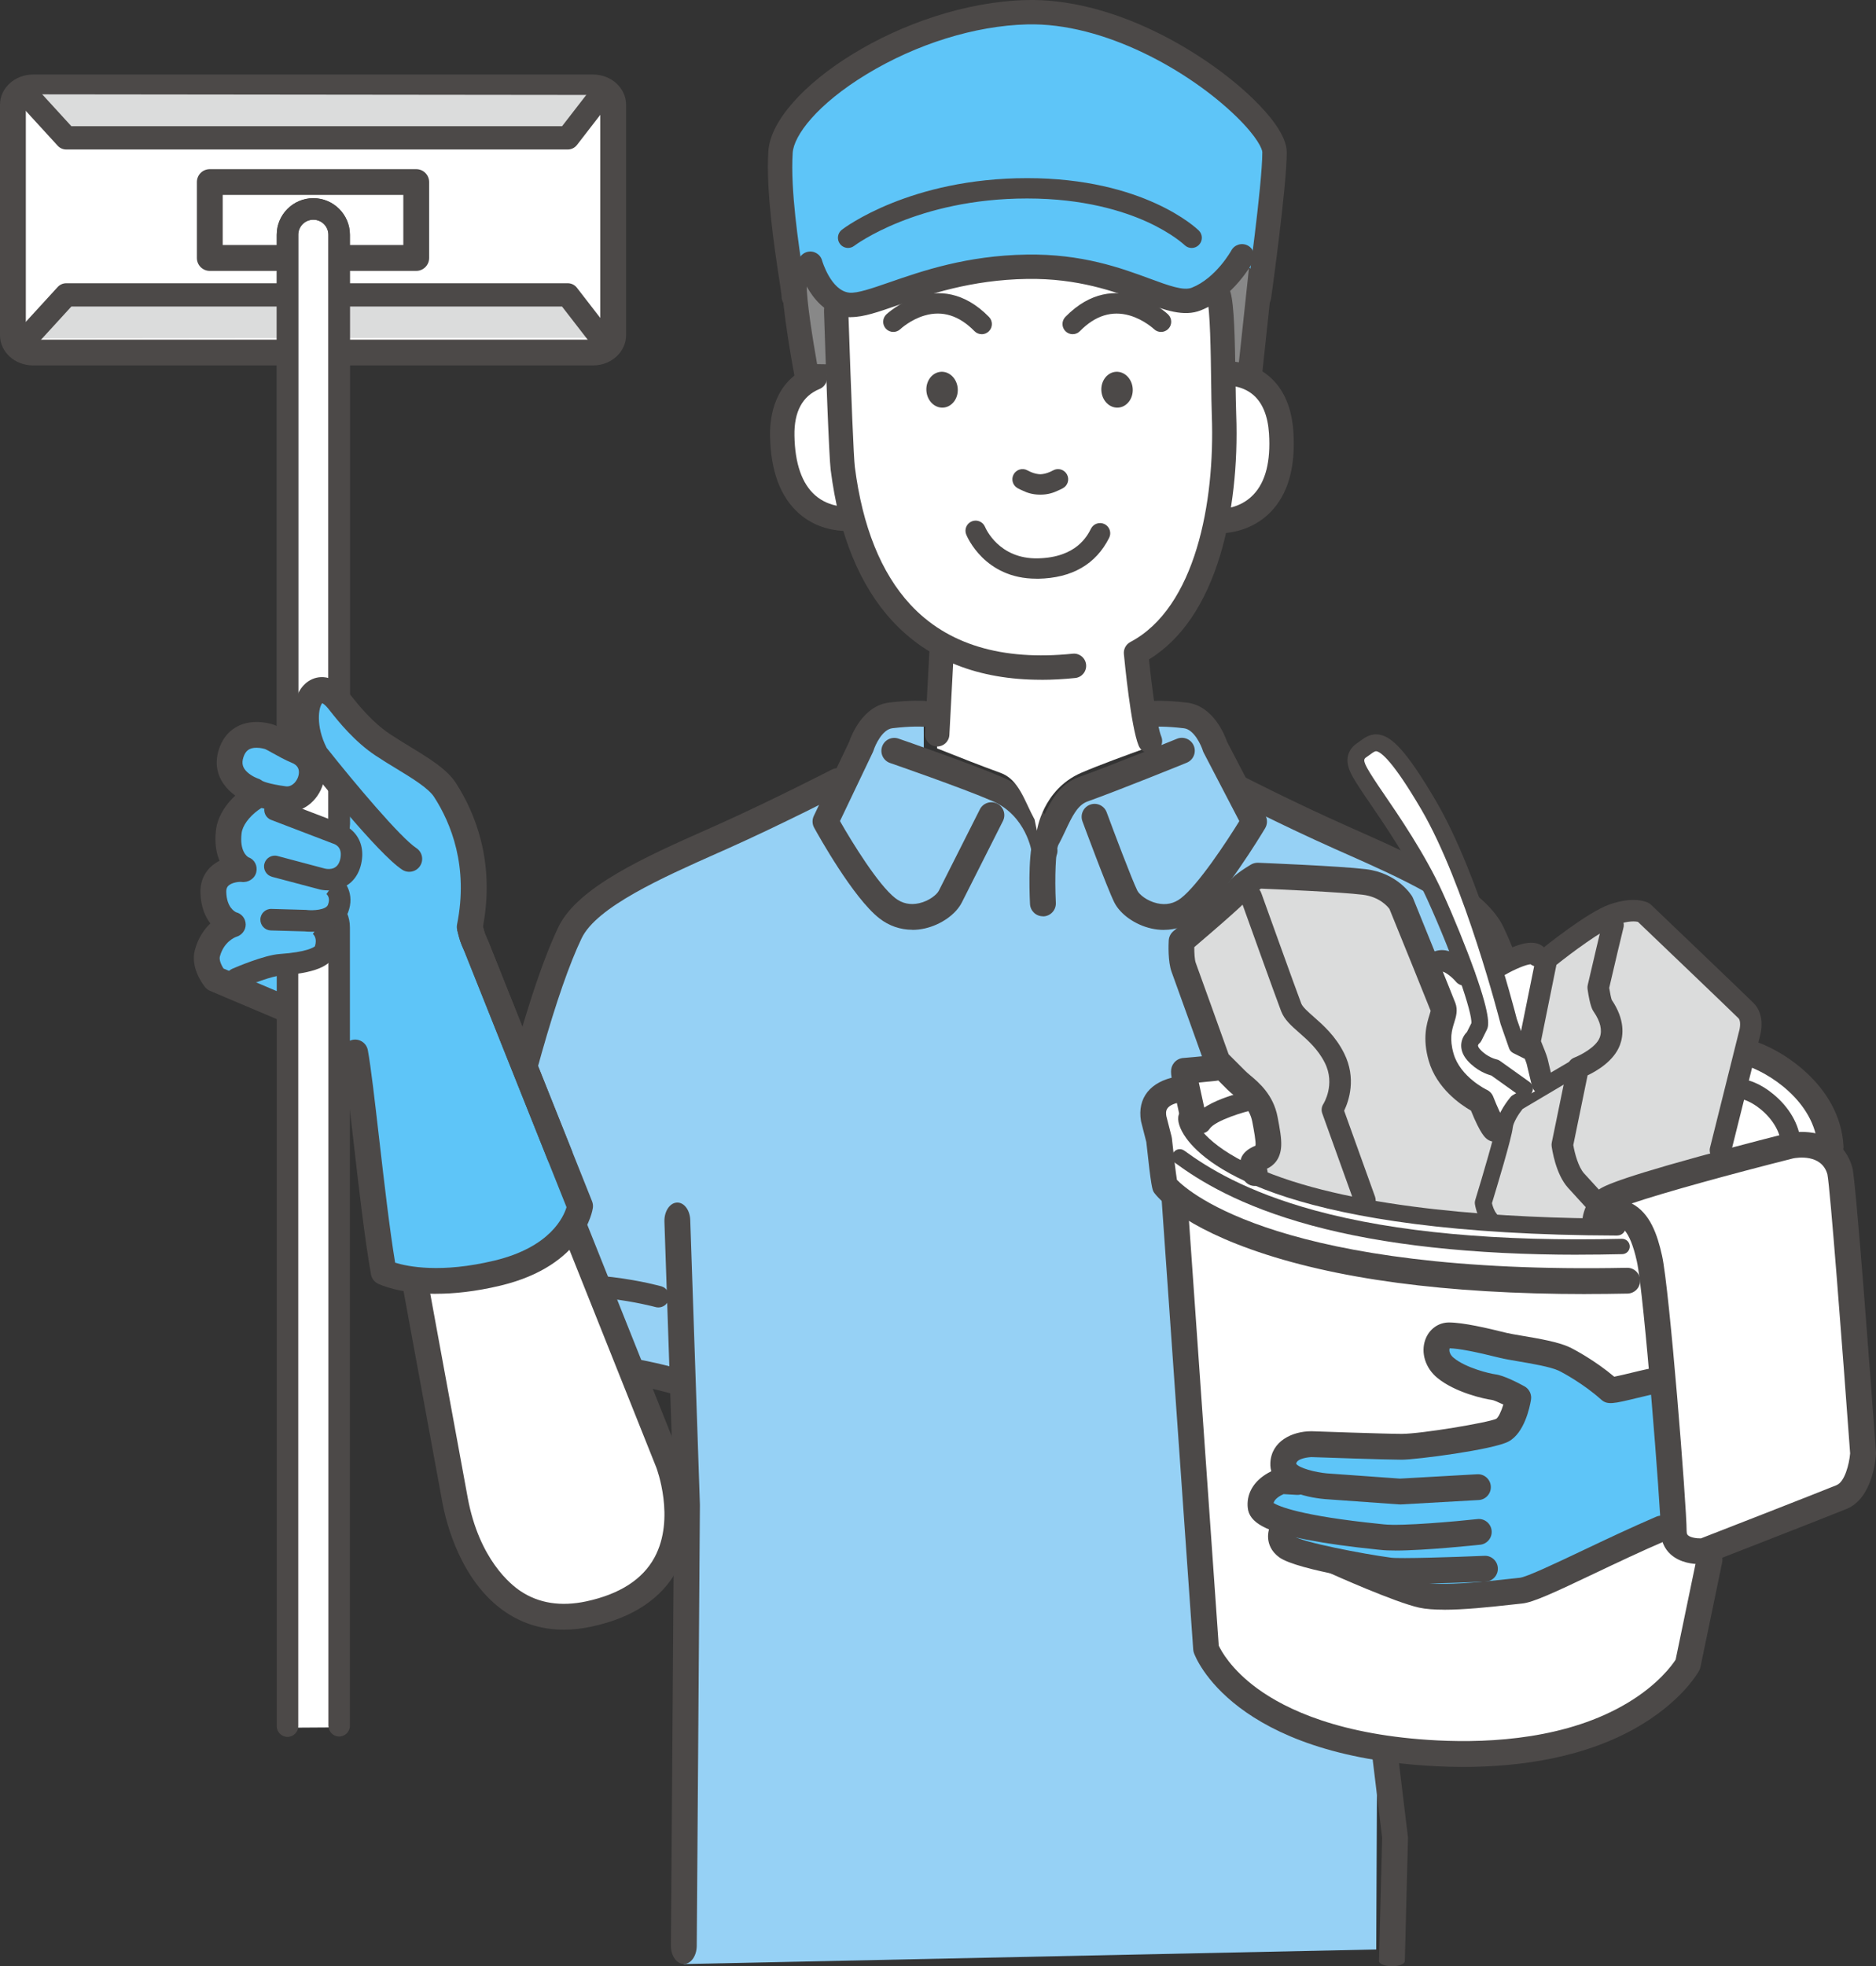 <?xml version="1.0" encoding="UTF-8"?>
<svg id="_レイヤー_2" data-name="レイヤー 2" xmlns="http://www.w3.org/2000/svg" viewBox="0 0 392.3 411.03">
  <rect x="0" y="0" width="392.3" height="411.03" fill="#333333" stroke="none"/>
  <defs>
    <style>
      .cls-1 {
        fill: #fff;
      }

      .cls-2 {
        fill: #5ec5f8;
      }

      .cls-3 {
        fill: #dbdcdc;
      }

      .cls-4 {
        fill: #96d1f5;
      }

      .cls-5 {
        fill: #888;
      }

      .cls-6 {
        fill: #e50012;
      }

      .cls-7 {
        fill: #4c4948;
      }
    </style>
  </defs>
  <g id="_レイヤー_1-2" data-name="レイヤー 1">
    <g>
      <g>
        <path class="cls-1" d="M2.7,70.1c0,1.98,1.89,3.6,4.21,3.6h117.1c2.31,0,4.21-1.62,4.21-3.6V21.88c0-1.98-1.89-3.6-4.21-3.6H6.91c-2.31,0-4.21,1.62-4.21,3.6v48.21Z"/>
        <g>
          <path class="cls-1" d="M2.7,70.1c0,1.98,1.89,3.6,4.21,3.6h117.1c2.31,0,4.21-1.62,4.21-3.6V21.88c0-1.98-1.89-3.6-4.21-3.6H6.91c-2.31,0-4.21,1.62-4.21,3.6v48.21Z"/>
          <path class="cls-7" d="M0,70.1V21.88c0-3.47,3.1-6.3,6.91-6.3h117.1c3.81,0,6.91,2.82,6.91,6.3v48.21c0,3.47-3.1,6.3-6.91,6.3H6.91c-3.81,0-6.91-2.82-6.91-6.3ZM6.91,20.99c-.91,0-1.51.54-1.51.9v48.21c0,.36.6.9,1.51.9h117.1c.91,0,1.51-.54,1.51-.9V21.88c0-.36-.6-.9-1.51-.9H6.91Z"/>
        </g>
      </g>
      <polygon class="cls-3" points="118.73 61.65 125.67 70.62 5.52 70.75 13.85 61.65 118.73 61.65"/>
      <path class="cls-7" d="M5.52,73.18c.66,0,1.31-.27,1.8-.79l7.6-8.31h102.61s6.21,8.02,6.21,8.02c.82,1.06,2.35,1.26,3.41.43,1.06-.82,1.26-2.35.43-3.41l-6.94-8.97c-.46-.6-1.17-.94-1.92-.94H13.85c-.68,0-1.33.29-1.79.79l-8.33,9.1c-.91.99-.84,2.53.15,3.44.47.43,1.06.64,1.64.64Z"/>
      <g>
        <rect class="cls-1" x="43.87" y="38.05" width="43.17" height="15.87"/>
        <path class="cls-7" d="M41.17,53.93v-15.87c0-1.49,1.21-2.7,2.7-2.7h43.17c1.49,0,2.7,1.21,2.7,2.7v15.87c0,1.49-1.21,2.7-2.7,2.7h-43.17c-1.49,0-2.7-1.21-2.7-2.7ZM84.34,40.75h-37.77s0,10.47,0,10.47h37.77s0-10.47,0-10.47Z"/>
      </g>
      <path class="cls-4" d="M175.2,163.28s-12.93,6.65-24.28,11.71c-12.46,5.56-27.94,12.06-31.72,19.99-9.13,19.12-18.55,66.18-19.04,67.76-1.2,3.83,1.97,8.04,1.66,11.35-.56,5.84-.58,9.46-.19,12.75.78,6.61,12.36-2.89,12.36-2.89l29.13,6.38-.14,120.24,144.81-3.05.54-117.96,40.24-4.52s-3.62-76.4-18.09-92.99c-8.66-5.97-52.59-29.41-52.59-29.41l-.8-.8-3-5.77s-1.81-6-6.19-6.52c-4.38-.52-6.86-.33-6.86-.33l-.12,9.4s-20.42,6.38-22.97,18.38c.51-11.49-24.76-18.12-24.76-18.12l-.04-9.65s-2.48-.2-6.86.33c-4.38.52-6.19,6.52-6.19,6.52l-2.94,6.16-1.95,1.04Z"/>
      <path class="cls-1" d="M357.49,326.06l-4.54,21.88s-11.15,20.64-52.44,18.58c-41.29-2.06-48.31-21.88-48.31-21.88l-6.61-94.14-.58-1.18c-.94-.84-1.36-1.36-1.41-1.44-.28-.49-1.25-9.65-1.25-9.65l-1.12-4.37c-.42-2.54.39-5.26,5.2-6.14l1.19-3.87,47.75-11.65,6.55-11.68,8.67,2.12,8.49-4.07,18.41,8.32,28.84,11.76c4.89,1.38-1.55-1.02,7.27,3.33,8.82,4.35,12,30.95,12,30.95,1.45,16.24,3.97,50.88,3.97,50.88,0,0-.45,7.48-4.47,9.11-4.14,1.69-22.38,8.8-27.5,10.8l-.13,2.35Z"/>
      <path class="cls-2" d="M349.73,318.58c-12.69,5.44-28.45,13.62-31.68,13.93-3.85.37-15.77,2.02-20.72.92-4.95-1.1-17.97-6.97-17.97-6.97l-2.4-.63c-3.6-.8-6.77-1.69-7.86-2.49-2.75-2.02,0-4.95,0-4.95l-.8-.5c-2.71-.84-4.59-1.83-4.7-2.98-.37-3.85,4.4-5.32,4.4-5.32l3.31.2.78-.2c-2.01-.71-3.8-1.86-3.72-3.67.18-4.03,5.87-4.03,5.87-4.03,0,0,15.58.55,18.88.55s18.7-2.2,21.09-3.48c2.38-1.28,3.3-6.78,3.3-6.78,0,0-3.67-2.02-5.13-2.2-1.47-.18-6.97-1.47-10.08-4.03-3.12-2.57-2.02-6.78.73-6.78s8.13,1.29,11.35,2.09c2.48.62,9.67,1.41,12.69,2.82,1.09.51,5.76,3.06,9.58,6.5.5.45,10.28-2.59,10.41-1.93.05.23,2.68,29.94,2.68,29.94Z"/>
      <path class="cls-7" d="M218.09,191.56s.09,0,.13,0c1.49-.07,2.64-1.34,2.57-2.83-.26-5.42-.02-10.96.52-12.1.57-1.03,1.06-2.08,1.54-3.1,1.32-2.81,2.47-5.24,4.57-5.99,6.63-2.37,20.17-7.86,20.74-8.1,1.38-.56,2.05-2.14,1.49-3.52-.56-1.38-2.13-2.05-3.52-1.49-.14.06-14.01,5.69-20.53,8.01-4.21,1.51-6.03,5.37-7.64,8.77-.44.94-.9,1.92-1.39,2.81-1.57,2.86-1.35,11.4-1.18,14.95.07,1.45,1.26,2.57,2.69,2.57Z"/>
      <path class="cls-7" d="M243.39,194.38c2.49,0,4.86-.81,6.88-2.38,5.46-4.24,13.4-17.39,14.29-18.87.48-.8.51-1.8.08-2.63l-8.06-15.47c-.48-1.4-2.88-7.49-8.36-8.15-4.59-.55-7.28-.35-7.39-.34-1.49.12-2.6,1.42-2.48,2.9.12,1.49,1.42,2.59,2.9,2.48.02,0,2.33-.16,6.33.32,2.18.26,3.65,3.71,3.93,4.62.05.16.11.32.19.47l7.46,14.32c-2.77,4.48-8.62,13.33-12.19,16.1-1.46,1.14-3.14,1.5-5.01,1.07-2.15-.49-3.72-1.85-4.11-2.61-1.13-2.27-5.03-12.61-6.43-16.41-.52-1.4-2.07-2.11-3.47-1.59-1.4.52-2.11,2.07-1.6,3.47.21.57,5.17,13.95,6.66,16.95,1.25,2.5,4.36,4.7,7.74,5.46.89.2,1.77.3,2.64.3Z"/>
      <path class="cls-7" d="M218.43,180.51c.12,0,.24,0,.37-.02,1.48-.2,2.51-1.56,2.31-3.04-.06-.43-1.55-10.65-11.37-14.92-6.5-2.83-21.23-7.92-21.85-8.13-1.41-.49-2.95.26-3.43,1.67-.49,1.41.26,2.95,1.67,3.43.15.05,15.16,5.24,21.46,7.98,7.06,3.07,8.16,10.61,8.17,10.69.18,1.35,1.34,2.34,2.67,2.34Z"/>
      <path class="cls-7" d="M190.77,194.38c.87,0,1.75-.1,2.64-.3,3.38-.77,6.49-2.96,7.74-5.46,1.43-2.86,8.5-16.86,8.58-17,.67-1.33.14-2.95-1.19-3.63-1.33-.67-2.95-.14-3.63,1.19-.07.14-7.15,14.15-8.59,17.02-.38.76-1.95,2.12-4.11,2.61-1.86.42-3.55.06-5-1.07-3.56-2.77-9.03-11.66-11.56-16.1l6.88-14.41c.06-.12.11-.25.15-.38.35-1.11,1.82-4.37,3.93-4.62,4-.48,6.31-.32,6.33-.32,1.48.11,2.78-1,2.89-2.49.11-1.48-.99-2.78-2.48-2.9-.11,0-2.8-.21-7.39.34-5.55.66-7.94,6.9-8.38,8.19l-7.4,15.51c-.37.78-.35,1.7.07,2.46.82,1.49,8.15,14.68,13.65,18.96,2.01,1.57,4.39,2.38,6.88,2.38Z"/>
      <path class="cls-7" d="M113.98,296.33c1.47,0,2.67-1.18,2.7-2.66.02-1.49-1.17-2.72-2.66-2.74-1.95-.04-9.31-.9-9.73-4.41-.38-3.23-.32-6.76.2-12.17.19-1.97-.42-3.89-1.02-5.74-.61-1.9-1.18-3.69-.75-5.06.1-.32.23-.89.83-3.67,6.92-31.66,12.99-53.1,18.07-63.73,3.14-6.59,17.08-12.77,28.27-17.75.71-.32,1.42-.63,2.12-.94,11.28-5.03,24.28-11.71,24.41-11.78,1.33-.68,1.85-2.31,1.17-3.64-.68-1.33-2.31-1.85-3.64-1.17-.13.07-13,6.68-24.14,11.65-.69.31-1.4.62-2.11.94-12.63,5.61-26.95,11.97-30.95,20.36-7.91,16.58-15.86,52.95-18.47,64.9-.35,1.58-.64,2.95-.72,3.24-.92,2.99.02,5.93.77,8.29.43,1.33.87,2.71.78,3.58-.56,5.82-.62,9.68-.19,13.32.83,7.07,9.82,9.1,15,9.18.01,0,.03,0,.04,0Z"/>
      <path class="cls-7" d="M143,410.56c1.48,0,2.68-1.68,2.7-3.78l.66-92.05c0-.07,0-.15,0-.22l-2.02-59.49c-.07-2.1-1.33-3.74-2.83-3.63-1.49.1-2.64,1.89-2.57,4l2.02,59.38-.66,91.94c-.01,2.11,1.18,3.83,2.67,3.85h.03Z"/>
      <path class="cls-7" d="M141.78,291.61c1.15,0,2.22-.74,2.58-1.89.45-1.42-.35-2.94-1.77-3.38-.77-.24-19.08-5.88-35.21-2.74-1.46.28-2.42,1.7-2.13,3.17.28,1.46,1.7,2.42,3.17,2.13,14.77-2.87,32.39,2.54,32.57,2.6.27.08.54.12.81.12Z"/>
      <path class="cls-7" d="M137.68,273.31c.94,0,1.82-.6,2.13-1.54.39-1.18-.24-2.45-1.42-2.85-.15-.05-16.9-4.79-31.35-1.07-1.2.31-1.93,1.54-1.62,2.74.31,1.2,1.53,1.93,2.74,1.62,12.81-3.29,28.49.9,28.84,1,.22.07.45.1.68.1Z"/>
      <path class="cls-7" d="M313.88,202.04c.34,0,.68-.06,1.01-.2,1.38-.56,2.05-2.13,1.49-3.51-.67-1.66-1.33-3.17-1.97-4.51-4-8.39-18.32-14.75-30.95-20.36-.71-.32-1.41-.63-2.11-.94-11.15-4.97-21.23-10.16-21.33-10.21-1.33-.68-2.95-.16-3.64,1.16-.68,1.32-.16,2.95,1.16,3.64.1.05,10.32,5.31,21.61,10.35.7.31,1.4.62,2.12.94,11.2,4.97,25.13,11.16,28.27,17.75.59,1.24,1.21,2.65,1.83,4.2.42,1.05,1.44,1.69,2.5,1.69Z"/>
      <path class="cls-1" d="M94.11,221.94c3.53-1.77,7.31-2.8,11.13-3.81-.03.13-.05.26-.07.39.5,2.01.54,2.2,1.41,4.12l35.64,89.06s4.06,19.84-18.75,26.02c-18.64,5.05-26.42-14.13-28.28-24.07-1.8-9.63-15.88-86.65-15.88-86.65-.35.04-.69.07-1.03.1,3.42-1.14,6.81-2.4,10.14-3.91,1.9-.64,3.81-.32,5.71-1.27Z"/>
      <path class="cls-7" d="M117.9,340.67c1.88,0,3.82-.21,5.83-.65,8.63-1.85,14.66-5.87,17.93-11.95,5.57-10.36.83-22.74.63-23.26l-33.21-83.17s-.03-.07-.05-.11c-.76-1.69-.77-1.73-1.25-3.65l-2.62.64-2.62.66c.53,2.14.63,2.5,1.54,4.52l33.18,83.11c.03.08,4.02,10.6-.38,18.74-2.49,4.61-7.3,7.7-14.29,9.2-5.29,1.13-9.92.41-13.76-2.16-1.98-1.31-8.61-6.6-11.01-19.43-1.49-7.98-11.42-62.22-15.61-85.17l-.11-.62c-.27-1.47-1.68-2.44-3.14-2.17-1.47.27-2.44,1.67-2.17,3.14l.11.62c4.2,22.95,14.12,77.2,15.62,85.19.77,4.09,2.18,8.3,3.99,11.87,2.45,4.85,5.6,8.57,9.34,11.06,3.59,2.39,7.62,3.59,12.05,3.59Z"/>
      <path class="cls-3" d="M359.51,243.4c-10.24,2.76-22.25,6.22-23.74,7.58-2.65,2.43-2.21,5.52-2.21,5.52l-22.39-.9c-30.19-2.43-48.8-10.41-48.8-10.41-.44-1.99-.96-2.38,1.25-3.26,2.21-.88,1.76-3.31.88-7.94-.88-4.63-4.41-6.62-5.96-8.16-1.54-1.54-3.97-3.97-3.97-3.97,0,0-6.4-17.87-7.06-19.64-.66-1.76-.44-5.52-.44-5.52,0,0,11.69-9.93,12.13-10.81.44-.88,3.75-2.87,3.75-2.87,0,0,16.77.66,22.28,1.32,5.52.66,7.72,4.41,7.72,4.41,0,0,8.16,20.08,8.83,21.84.66,1.76-2.21,4.19-.44,10.37,1.77,6.18,8.38,9.27,8.38,9.27,0,0,1.99,5.07,2.87,5.74l1.76.75c.12-.52.2-.93.22-1.19.22-2.21,2.65-5.07,2.65-5.07,0,0,2.33-1.39,5.08-3.02l.21-.95s-.88-3.75-1.1-4.63c-.22-.88-1.54-3.97-1.54-3.97l3.53-17.43s9.49-7.72,13.9-9.27c4.41-1.54,6.4-.44,6.4-.44,0,0,19.64,18.75,21.4,20.52,1.77,1.76.66,5.07.66,5.07l-6.02,24.11-.25,2.94Z"/>
      <path class="cls-6" d="M311.33,255.52c.05,0,.1-.02.15-.05.1-.08.11-.23.03-.32-.95-1.14-1.08-2.48-1.1-2.72.29-.96,4.19-13.72,4.41-15.89.2-2,2.32-4.62,2.57-4.92.72-.43,12.58-7.5,13.85-8.13.11-.06.16-.19.1-.31-.06-.11-.19-.16-.31-.1-1.32.66-13.4,7.87-13.91,8.17-.02.01-.04.03-.06.05-.1.12-2.48,2.95-2.7,5.2-.22,2.16-4.36,15.7-4.4,15.84,0,.02-.01.05,0,.07,0,.07.07,1.66,1.21,3.03.05.05.11.08.18.08Z"/>
      <path class="cls-6" d="M338.2,257.7c.13,0,.23-.1.23-.23,0-.13-.1-.23-.23-.23-28.49-.08-51.07-2.59-67.1-7.47-14.2-4.32-19.51-9.41-21.42-12.06-1.19-1.66-1.38-2.81-1.28-3.11.04-.12-.02-.25-.15-.29-.12-.04-.25.02-.29.14-.18.55.16,1.88,1.34,3.52,1.94,2.7,7.33,7.87,21.66,12.24,16.08,4.89,38.7,7.41,67.23,7.49h0Z"/>
      <path class="cls-6" d="M262.38,246.4s.03,0,.05,0c.12-.03.2-.15.17-.27-.07-.29-.13-.55-.19-.79-.34-1.3-.4-1.53,1.3-2.21,2.4-.96,1.91-3.53,1.02-8.2-.72-3.78-3.14-5.81-4.9-7.29-.44-.37-.82-.69-1.12-.99l-3.93-3.94c-.37-1.04-6.41-17.89-7.04-19.59-.58-1.54-.46-4.73-.43-5.32,1.51-1.28,11.67-9.94,12.12-10.82.33-.66,2.66-2.17,3.61-2.74,1.18.05,16.93.69,22.2,1.32,5.18.62,7.4,4.05,7.54,4.29.28.69,8.17,20.1,8.82,21.82.21.57,0,1.25-.29,2.19-.52,1.66-1.3,4.17-.16,8.16,1.67,5.83,7.64,8.98,8.42,9.37.32.81,2.04,5.1,2.91,5.75.1.08.25.06.32-.05.08-.1.06-.24-.05-.32-.61-.46-2-3.62-2.79-5.64-.02-.05-.06-.1-.12-.12-.07-.03-6.55-3.12-8.26-9.12-1.1-3.86-.38-6.19.15-7.9.31-.99.55-1.77.28-2.49-.66-1.75-8.75-21.65-8.83-21.85,0-.01,0-.02-.01-.03-.02-.04-.59-.98-1.84-2.02-1.16-.95-3.14-2.16-6.05-2.5-5.46-.66-22.13-1.32-22.3-1.33-.04,0-.09,0-.13.03-.34.21-3.38,2.05-3.84,2.96-.31.62-7.39,6.76-12.08,10.74-.05.04-.08.1-.08.16,0,.16-.22,3.82.46,5.61.65,1.74,6.99,19.45,7.06,19.63.01.03.03.06.05.08l3.97,3.97c.32.32.72.66,1.15,1.02,1.71,1.44,4.05,3.41,4.74,7.03.91,4.76,1.23,6.9-.74,7.69-1.98.79-1.95,1.29-1.57,2.75.06.23.12.48.19.77.02.11.12.18.22.18Z"/>
      <path class="cls-6" d="M285.43,252.12s.05,0,.08-.01c.12-.04.18-.17.14-.29l-6.76-18.8c.44-.75,3.07-5.59.39-10.94-1.64-3.28-4.01-5.37-5.92-7.04-1.43-1.25-2.66-2.34-3.12-3.53-1.09-2.83-8.31-22.96-8.38-23.16-.04-.12-.17-.18-.29-.14-.12.04-.18.17-.14.29.07.2,7.29,20.33,8.39,23.17.5,1.3,1.77,2.42,3.24,3.71,1.88,1.65,4.21,3.7,5.81,6.9,2.78,5.55-.4,10.53-.43,10.58-.04.06-.05.14-.02.2l6.8,18.9c.03.09.12.15.22.15Z"/>
      <path class="cls-6" d="M334.22,253.07c.06,0,.11-.02.16-.06.09-.09.1-.23.01-.32,0,0-2.43-2.65-4.63-5.07-2.03-2.24-2.74-6.88-2.81-7.34l3.28-15.94c.82-.33,5.38-2.27,6.63-5.6.87-2.31.36-4.87-1.5-7.6l-.07-.1c-.33-.5-.71-2.74-.84-3.61.99-4.28,2.9-12.44,3.07-12.95.04-.12-.02-.25-.15-.29-.12-.04-.25.03-.29.15-.22.66-2.98,12.53-3.1,13.04,0,.03,0,.06,0,.08.05.32.46,3.16.92,3.85l.07.11c1.77,2.61,2.26,5.02,1.45,7.18-1.27,3.39-6.43,5.36-6.48,5.38-.07.03-.13.09-.14.17l-3.31,16.11s0,.05,0,.08c.03.21.7,5.17,2.93,7.63,2.21,2.43,4.63,5.08,4.63,5.08.05.05.11.07.17.07Z"/>
      <path class="cls-6" d="M313.71,202.98s.08,0,.12-.03c.02,0,1.61-.94,3.34-1.64,2.17-.88,3.62-1.02,4.08-.4.08.1.22.12.32.05.1-.08.12-.22.05-.32-.62-.83-2.18-.74-4.63.26-1.76.72-3.38,1.66-3.39,1.67-.11.06-.15.21-.08.31.04.07.12.11.2.11Z"/>
      <path class="cls-6" d="M306.2,204.97c.05,0,.1-.02.15-.05.1-.08.11-.23.03-.32-.14-.17-3.46-4.1-6.02-2.7-.11.06-.15.2-.09.31.06.11.2.15.31.09,2.23-1.22,5.42,2.56,5.45,2.59.05.05.11.08.18.08Z"/>
      <path class="cls-6" d="M249.56,235.48c.1,0,.19-.07.23-.17.07-.22-.11-1.13-.83-4.38-.46-2.09-1.14-5.17-1.15-5.89,1.07-.07,6.02-.56,6.25-.59.13-.01.22-.12.21-.25-.01-.13-.13-.22-.25-.21-1.65.17-6.02.59-6.37.59-.07,0-.16.04-.2.1-.2.25-.01,1.38,1.08,6.34.4,1.83.86,3.9.83,4.16-.04.12.03.24.15.28.02,0,.04.01.07.01Z"/>
      <path class="cls-6" d="M251.21,236.06c.07,0,.15-.04.19-.1,1.89-2.92,10.29-4.79,10.67-4.8.13,0,.23-.11.23-.23,0-.13-.1-.23-.23-.23-.37,0-9.02,1.89-11.05,5.01-.07.11-.04.25.07.32.04.03.08.04.12.04Z"/>
      <path class="cls-6" d="M330.12,261.88c2.97,0,6-.04,9.1-.11.13,0,.23-.11.22-.24,0-.13-.12-.22-.23-.22-64.62,1.56-85.48-13.69-92.34-18.7-.1-.07-.25-.05-.32.05-.07.1-.05.25.05.32,4.88,3.57,13.09,8.78,28.01,12.82,14.88,4.04,33.53,6.08,55.52,6.08Z"/>
      <path class="cls-6" d="M332.09,268.99c2.84,0,5.58-.03,8.19-.08.13,0,.23-.11.22-.23,0-.12-.1-.22-.23-.22h0c-22.5.46-54.24-.74-77.61-9.05-14.53-5.17-18.82-10.62-18.85-10.67-.19-.41-.85-6.08-1.22-9.56,0-.01,0-.02,0-.03l-1.12-4.37c-.52-3.18,1.17-5.16,5.02-5.86.12-.02.21-.14.18-.27-.02-.12-.14-.21-.27-.18-5.17.94-5.78,4-5.39,6.4l1.12,4.37c.17,1.58.99,9.22,1.28,9.72.03.05,4.31,5.59,18.95,10.82,20.74,7.41,48.05,9.21,69.72,9.21Z"/>
      <g>
        <path class="cls-7" d="M292.74,314.49c.05,0,.1,0,.15,0l16.32-.92c1.49-.08,2.63-1.36,2.54-2.85-.08-1.49-1.36-2.63-2.85-2.54l-16.15.91-15.23-1.09c-2.5-.21-5.91-1.14-6.47-2.01.14-1.2,2.85-1.38,3.15-1.4,1.35.05,15.68.55,18.9.55,2.99,0,19.16-2.08,22.37-3.81,3.29-1.77,4.42-7.12,4.68-8.72.19-1.13-.36-2.26-1.36-2.81-1.24-.68-4.31-2.29-6.1-2.51-1.18-.15-6.14-1.33-8.7-3.44-.72-.59-.87-1.2-.9-1.5-.02-.24.02-.4.06-.5,1.81.03,5.35.71,10.55,2.01.9.22,2.22.45,3.75.71,2.84.48,6.73,1.14,8.46,1.94.9.42,5.31,2.82,8.91,6.06,1.31,1.18,2.64.85,7.6-.35,1.38-.33,3.39-.82,4.19-.93.81.13,1.67-.11,2.3-.72,1.07-1.03,1.1-2.74.07-3.82-1.31-1.36-2.69-1.02-7.83.22-1.11.27-2.64.64-3.59.82-3.94-3.33-8.34-5.7-9.37-6.18-2.38-1.11-6.52-1.81-9.84-2.37-1.36-.23-2.65-.45-3.34-.62-4.05-1.01-9.07-2.17-12.01-2.17-2.22,0-4.16,1.41-4.95,3.6-.98,2.73.02,5.93,2.5,7.97,3.8,3.13,10.01,4.45,11.47,4.63.35.06,1.29.45,2.35.96-.44,1.44-1.04,2.7-1.47,2.97-1.63.8-15.73,3.16-19.8,3.16-3.22,0-18.63-.54-18.79-.55-.03,0-.06,0-.1,0-3.98,0-8.36,2.07-8.56,6.61-.29,6.32,9.5,7.42,11.47,7.58l15.42,1.1c.06,0,.13,0,.19,0Z"/>
        <path class="cls-7" d="M291.72,324.13c6.43,0,17.27-1.17,17.81-1.22,1.48-.16,2.55-1.49,2.39-2.97-.16-1.48-1.49-2.56-2.97-2.39-4.15.45-15.76,1.52-19.58,1.1-.23-.02-.48-.05-.75-.08-16.75-1.7-21.24-3.72-22.3-4.38.25-.94,1.46-1.58,2.1-1.86l2.73.16c1.49.1,2.77-1.04,2.86-2.53.09-1.49-1.04-2.77-2.53-2.86l-3.31-.2c-.32-.02-.65.02-.96.11-.17.05-1.68.53-3.15,1.62-2.27,1.68-3.39,4-3.14,6.53.3,3.15,3.79,5.04,12.45,6.72,3.99.77,8.94,1.46,14.73,2.05.26.03.5.05.71.07.78.09,1.79.12,2.94.12Z"/>
        <path class="cls-7" d="M293.83,331.09c5.44,0,14.58-.37,16.81-.47,1.49-.06,2.65-1.32,2.58-2.81-.06-1.49-1.32-2.65-2.81-2.58-6.57.28-17.68.63-19.51.39-5.85-.78-18.4-3.2-20.22-4.45-.04-.03-.08-.06-.1-.08.06-.22.28-.62.5-.86l-1.99-1.82-1.97-1.85c-.37.39-2.17,2.47-1.93,5.1.1,1.07.58,2.61,2.3,3.87,3.8,2.79,22.51,5.42,22.69,5.45.66.09,1.98.12,3.64.12Z"/>
        <path class="cls-7" d="M301.96,336.5c4.12,0,9.21-.51,13.92-1.04.97-.11,1.8-.2,2.42-.26,2.28-.22,6.73-2.29,15.06-6.25,4.67-2.22,9.96-4.73,15.11-6.94,1.37-.59,2.01-2.17,1.42-3.54-.59-1.37-2.18-2-3.54-1.42-5.24,2.25-10.58,4.78-15.3,7.02-5.54,2.63-11.81,5.61-13.25,5.75-.64.06-1.5.16-2.51.27-4.44.49-13.67,1.52-17.37.7-3.84-.85-13.89-5.19-17.44-6.79-1.36-.61-2.96,0-3.57,1.35-.61,1.36,0,2.96,1.35,3.57.54.24,13.33,5.99,18.49,7.14,1.4.31,3.19.43,5.22.43Z"/>
      </g>
      <path class="cls-7" d="M311.57,256.57c.4,0,.8-.13,1.13-.41.75-.62.85-1.74.23-2.49-.51-.61-.81-1.59-.94-2.15.93-3.05,4.14-13.66,4.35-15.81.11-1.06,1.21-2.83,2.06-3.89,5.04-3,12.61-7.49,13.52-7.94.87-.44,1.23-1.5.79-2.37-.44-.87-1.5-1.23-2.37-.79-1.34.67-12.72,7.46-14.02,8.23-.17.1-.32.23-.44.38-.28.34-2.79,3.37-3.06,6.04-.15,1.48-2.74,10.32-4.34,15.54-.08.25-.1.51-.06.77.04.26.41,2.59,1.79,4.26.35.42.85.64,1.36.64Z"/>
      <path class="cls-7" d="M349.38,324.95c-1.36-1.22-2.08-2.92-2.08-4.9,0-4.62-3.52-49.67-5.01-56.39-1.55-6.98-3.5-7.4-4.44-7.6-.62-.13-1.14-.47-1.52-.92-.13.58-.09,1.01-.09,1.04v-.05s-5.35.76-5.35.76c-.24-1.67.14-5.21,3.05-7.89.75-.68,2.13-1.96,21.41-7.26,9.24-2.54,18.28-4.82,18.37-4.84.03,0,.06-.01.09-.02.27-.06,2.72-.55,5.52-.04,4.11.76,6.96,3.34,8.03,7.26.75,2.76,3.97,46.25,4.94,59.51,0,.12,0,.24,0,.36-.06.94-.71,9.24-6.14,11.45-4.79,1.95-27.9,10.95-28.88,11.33-.22.09-.46.14-.7.17-.12.01-.49.05-1.02.05-1.49,0-4.22-.27-6.17-2.02ZM384.11,310.42c1.61-.66,2.59-4.27,2.78-6.61-1.61-22.08-4.19-55.64-4.75-58.32-1.21-4.35-6.42-3.49-7.16-3.34-12.99,3.27-27.09,7.15-33.77,9.42,3.85,1.99,5.38,6.55,6.35,10.92,1.55,6.96,5.14,52.21,5.14,57.56,0,.63.19.8.29.89.54.49,1.83.66,2.71.64,3.12-1.21,24-9.35,28.42-11.15Z"/>
      <path class="cls-7" d="M338.2,258.27c.97,0,1.76-.79,1.77-1.76,0-.98-.79-1.77-1.76-1.77-22.85-.06-54.22-1.84-73.94-9.98-11.45-4.72-14.19-9.67-14.35-10.88.16-.85-.33-1.71-1.18-1.99-.93-.31-1.93.19-2.24,1.12-.4,1.19.17,2.98,1.55,4.9,4.36,6.06,21.86,20.18,90.14,20.37h0Z"/>
      <path class="cls-7" d="M262.37,247.9c.19,0,.39-.02.59-.07,1.46-.32,2.37-1.76,2.05-3.22-.02-.1-.05-.21-.07-.3,1.36-.64,2.86-1.98,2.98-4.82.07-1.63-.3-3.56-.76-6-.88-4.65-3.92-7.2-5.74-8.72-.38-.32-.73-.62-.96-.85l-3.54-3.54c-1.12-3.12-6.27-17.5-6.87-19.1-.23-.6-.31-2.04-.31-3.29,9.78-8.33,11.34-10,11.75-10.65.31-.31,1.23-.97,2.19-1.58,3.43.14,16.59.71,21.24,1.27,3.59.43,5.28,2.49,5.64,2.99,2.72,6.69,7.73,19.03,8.61,21.29-.05.21-.16.57-.24.84-.57,1.82-1.52,4.87-.17,9.57,1.65,5.77,6.67,9.2,8.84,10.44,2.01,4.95,2.97,5.66,3.39,5.98,1.19.89,2.88.65,3.78-.54.84-1.12.68-2.67-.32-3.6-.41-.58-1.41-2.74-2.19-4.74-.25-.65-.74-1.17-1.37-1.46-.05-.02-5.54-2.68-6.93-7.56-.9-3.15-.35-4.92.14-6.48.38-1.21.8-2.58.24-4.09-.67-1.78-8.52-21.09-8.85-21.91-.05-.12-.11-.24-.17-.35-.12-.2-2.96-4.91-9.73-5.72-5.56-.67-21.81-1.31-22.5-1.34-.52-.02-1.04.11-1.5.38-3.32,1.99-4.27,3.12-4.62,3.7-1,1.08-6.6,5.98-11.62,10.24-.56.48-.9,1.16-.95,1.9-.04.72-.21,4.43.61,6.62.65,1.73,6.98,19.42,7.05,19.6.13.38.35.72.63,1l3.97,3.97c.39.39.84.77,1.31,1.16,1.58,1.33,3.38,2.84,3.91,5.6.35,1.86.79,4.15.66,4.97-3.49,1.44-3.48,3.55-2.94,5.62.05.2.11.43.17.69.28,1.26,1.4,2.12,2.63,2.12Z"/>
      <path class="cls-7" d="M285.43,253.16c.25,0,.51-.04.76-.13,1.17-.42,1.78-1.71,1.35-2.88l-6.46-17.96c.98-2.04,2.61-6.77,0-12-1.82-3.64-4.36-5.87-6.39-7.66-1.17-1.03-2.28-2.01-2.57-2.74-1.08-2.81-8.29-22.91-8.37-23.12-.42-1.17-1.71-1.78-2.88-1.36-1.17.42-1.78,1.71-1.36,2.88.3.83,7.3,20.36,8.4,23.21.68,1.76,2.12,3.03,3.8,4.5,1.83,1.61,3.91,3.44,5.34,6.29,2.26,4.53-.29,8.54-.31,8.58-.39.59-.47,1.33-.23,1.99l6.8,18.9c.33.92,1.19,1.49,2.12,1.49Z"/>
      <path class="cls-7" d="M334.22,254.12c.54,0,1.09-.2,1.52-.59.92-.84.98-2.26.14-3.18,0,0-2.42-2.64-4.63-5.07-1.17-1.29-1.96-4.16-2.25-5.92l2.99-14.57c1.92-.91,5.51-3,6.76-6.33.76-2.03,1.08-5.32-1.71-9.44-.14-.38-.36-1.45-.53-2.51,1.07-4.61,2.74-11.71,2.94-12.42.38-1.17-.26-2.43-1.43-2.82-1.18-.39-2.45.24-2.85,1.42-.22.66-2.07,8.57-3.15,13.22-.06.27-.08.55-.04.83.51,3.59,1.06,4.41,1.24,4.68l.08.12c1.38,2.03,1.79,3.83,1.23,5.34-.78,2.08-4.18,3.77-5.31,4.2-.72.27-1.25.9-1.41,1.65l-3.31,16.11c-.05.24-.06.5-.03.74.08.59.83,5.86,3.43,8.72,2.21,2.43,4.64,5.08,4.64,5.08.44.48,1.05.73,1.66.73Z"/>
      <path class="cls-1" d="M318.78,227.6l-6.18-4.41s-2.43-.44-4.41-2.65c-1.99-2.21,0-3.75,0-3.75l1.1-2.21c1.1-2.21-4.85-17.65-9.27-27.36-4.41-9.71-11.91-19.86-13.9-22.95-1.99-3.09-3.97-5.74-1.32-7.5,2.65-1.76,4.19-5.07,13.9,11.47,9.35,15.94,16.77,45.23,16.77,45.23l1.77,5.07,2.21,1.1,1.22.49,2.15,6.96-3.08,1.74-.95-1.25Z"/>
      <path class="cls-7" d="M313.71,204.03c.39,0,.78-.1,1.13-.31h0c1.92-1.12,4.27-2.08,5.21-2.15.78.61,1.9.64,2.73.02.99-.75,1.2-2.16.45-3.15-1.87-2.49-5.73-.92-7-.4-1.89.77-3.58,1.76-3.66,1.8-1.07.63-1.43,2.01-.8,3.08.42.71,1.17,1.11,1.94,1.11Z"/>
      <path class="cls-7" d="M306.2,206.02c.51,0,1.02-.17,1.44-.52.95-.8,1.08-2.21.29-3.16-.46-.55-4.61-5.33-8.54-3.18-1.09.59-1.49,1.96-.9,3.05.6,1.09,1.96,1.49,3.05.9.44-.07,1.91.91,2.93,2.12.45.53,1.08.8,1.73.8Z"/>
      <path class="cls-7" d="M382.8,242.42s.1,0,.15,0c1.49-.08,2.63-1.35,2.55-2.84-.69-12.82-13.26-20.45-19.24-22.13-1.43-.4-2.93.43-3.33,1.87-.4,1.44.43,2.93,1.87,3.33,4.58,1.29,14.79,7.42,15.32,17.23.08,1.44,1.27,2.55,2.69,2.55Z"/>
      <path class="cls-7" d="M374.46,240.84c.05,0,.11,0,.16,0,1.14-.09,1.99-1.08,1.9-2.22-.27-3.54-2.35-7.16-5.72-9.92-2.65-2.18-5.49-3.33-7.59-3.07-1.13.14-1.94,1.16-1.8,2.3s1.16,1.94,2.3,1.8c.67-.08,2.5.54,4.48,2.16,2.46,2.02,4.04,4.66,4.22,7.04.08,1.08.99,1.91,2.06,1.91Z"/>
      <path class="cls-7" d="M249.57,236.96c1.13,0,2.18-.72,2.56-1.85.3-.9.2-1.35-.76-5.69-.2-.89-.46-2.08-.68-3.13.9-.09,2.07-.2,3.6-.35,1.48-.15,2.57-1.47,2.42-2.95-.15-1.48-1.47-2.56-2.95-2.42-2.69.27-5.72.56-6.18.58-.8.02-1.57.4-2.07,1.02-.91,1.13-.67,2.33-.28,4.32.23,1.19.56,2.67.87,4.09.29,1.32.68,3.09.77,3.67,0,1.13.71,2.19,1.85,2.57.28.09.57.14.85.14Z"/>
      <path class="cls-7" d="M250.08,236.59c-.96-.62-1.23-1.9-.61-2.86,2.58-3.97,12.06-5.85,12.59-5.85,1.14,0,2.07.92,2.07,2.07s-.83,1.97-1.9,2.06c-1.6.24-8.12,2.17-9.3,3.98-.4.61-1.06.94-1.73.94-.39,0-.78-.11-1.12-.33ZM262.07,232.01s.08,0,.15,0c-.05,0-.1,0-.15,0Z"/>
      <path class="cls-7" d="M330.12,262.28c2.98,0,6.02-.04,9.12-.11.89-.02,1.59-.76,1.57-1.64-.02-.87-.74-1.57-1.61-1.57-.01,0-.03,0-.04,0-25.8.62-47.36-1.36-64.09-5.9-14.62-3.97-22.64-9.05-27.41-12.53-.72-.52-1.72-.37-2.24.35-.52.72-.37,1.72.35,2.24,4.97,3.63,13.32,8.93,28.46,13.04,15,4.07,33.77,6.13,55.88,6.13Z"/>
      <path class="cls-7" d="M331.63,270.5c2.85,0,5.75-.03,8.71-.09,1.49-.03,2.67-1.26,2.64-2.75-.03-1.49-1.27-2.67-2.75-2.64-72.01,1.47-91.59-15.79-94.12-18.39-.23-1.42-.7-5.34-1.05-8.68-.01-.13-.04-.26-.07-.38l-1.09-4.25c-.16-1.01-.25-2.33,3.04-2.93,1.47-.27,2.44-1.67,2.17-3.14s-1.67-2.44-3.14-2.17c-5.41.99-8.17,4.44-7.38,9.23.01.08.03.16.05.23l1.07,4.18c1.02,9.52,1.26,9.95,1.56,10.49.03.06,4.03,6.14,20.27,11.94,17.41,6.22,40.96,9.36,70.09,9.36Z"/>
      <path class="cls-7" d="M306.01,369.36c11.52,0,25.9-1.82,37.62-9.06,8.47-5.22,11.57-10.84,11.69-11.08.12-.23.21-.48.27-.73l4.54-21.88c.3-1.46-.63-2.89-2.09-3.19-1.46-.3-2.89.63-3.19,2.09l-4.45,21.43c-.7,1.09-3.6,5.15-9.96,8.98-12.51,7.55-28.55,8.46-39.8,7.9-20.31-1.02-31.74-6.48-37.75-10.88-5.47-4.01-7.54-7.88-8.03-8.94l-6.57-93.69c-.1-1.49-1.39-2.61-2.88-2.5-1.49.1-2.61,1.39-2.5,2.88l6.61,94.14c.02.24.07.48.15.71.31.88,8.11,21.55,50.72,23.68,1.77.09,3.66.14,5.63.14Z"/>
      <path class="cls-7" d="M318.78,229.36c.55,0,1.09-.26,1.44-.74.57-.79.38-1.9-.41-2.47l-6.18-4.41c-.21-.15-.45-.25-.71-.3,0,0-1.89-.39-3.42-2.09-.28-.32-.44-.61-.43-.8.02-.18.2-.37.2-.37.21-.16.38-.37.5-.6l1.1-2.21c.38-.77,1.1-2.19-2.48-12.25-1.78-5-4.37-11.37-6.76-16.63-3.62-7.95-9.28-16.21-12.32-20.65-.74-1.08-1.33-1.94-1.7-2.52l-.4-.61c-2.36-3.64-2.16-3.98-1.43-4.46.26-.17.49-.34.72-.51.78-.58,1.07-.75,1.37-.69.94.19,3.4,2.02,9.31,12.1,9.12,15.54,16.51,44.48,16.58,44.77.01.05.03.1.04.15l1.77,5.07c.15.43.47.79.88,1l2.21,1.1c.87.44,1.93.08,2.37-.79.44-.87.08-1.93-.79-2.37l-1.56-.78-1.5-4.32c-.51-2.01-7.71-29.89-16.94-45.61-6.3-10.74-9.22-13.27-11.65-13.77-1.89-.39-3.21.59-4.18,1.31-.19.14-.38.28-.57.41-1.75,1.17-2.42,2.92-1.88,4.93.39,1.43,1.32,2.87,2.31,4.39l.39.6c.4.62,1,1.5,1.76,2.6,2.98,4.35,8.53,12.45,12.02,20.12,5.56,12.23,9.5,23.89,9.24,25.94l-.91,1.81c-.43.44-1.09,1.3-1.2,2.53-.07.83.1,2.11,1.32,3.48,1.88,2.09,4.05,2.86,4.98,3.11l5.9,4.21c.31.22.67.33,1.03.33Z"/>
      <path class="cls-7" d="M359.76,242.71c1.01,0,1.93-.68,2.18-1.71l6-24.04c.25-.79,1.3-4.74-1.24-7.28-1.76-1.76-20.64-19.79-21.44-20.55-.14-.13-.29-.25-.46-.34-.48-.27-3.13-1.5-8.23.28-4.65,1.63-13.57,8.83-14.58,9.65-.4.33-.68.79-.78,1.3l-3.53,17.43c-.09.45-.04.91.14,1.33.6,1.41,1.32,3.21,1.43,3.63.21.86,1.09,4.57,1.1,4.6.28,1.21,1.49,1.96,2.71,1.67,1.21-.28,1.96-1.5,1.67-2.71-.04-.15-.89-3.78-1.11-4.66-.2-.78-.93-2.58-1.38-3.66l3.23-15.95c2.97-2.37,9.53-7.31,12.6-8.39,2.5-.88,3.93-.72,4.45-.6,2.64,2.52,19.42,18.55,21.02,20.15.54.54.34,2.08.11,2.79-.01.05-.03.11-.04.15l-6.02,24.11c-.3,1.21.43,2.43,1.64,2.73.18.05.37.07.55.07Z"/>
      <path class="cls-2" d="M75.77,220.76l-31-16.68c-1.24-1.35-1.81-3.23-1.42-4.75,1.23-4.82,5.2-6.05,5.2-6.05,0,0-3.74-1.17-3.93-6.64-.16-4.65,4.82-5.16,6.25-4.95,0,0-3.76-1.6-3.03-7.81.59-5.01,9.69-4.23,10.54-4.21,0,0-.31-4.02-.38-4.03-5.34-.73-6.26-1.73-6.26-1.73,0,0-5.35-1.27-3.57-6.94,1.79-5.68,7.22-3.97,9.57-3,1.29.53,6.5-1.09,6.5-1.09-1.34-6.8,2.28-11.51,6.4-6.55,1.26,1.52,4.73,6.3,9.39,9.39,5.13,3.4,10.92,6.19,13.01,9.43,2.08,3.23,8.21,13.55,5.18,28.64.5,2.01.54,2.2,1.41,4.12l23.17,58.03c-.32.63-1.59,1.26-2.22,1.58-9.42,10.2-26.52,9-39.75,9.03-1.01-5.48-1.01-7.5-2.2-14l-2.87-31.76Z"/>
      <path class="cls-7" d="M117.06,244.21c.33,0,.67-.06,1-.19,1.38-.55,2.06-2.12,1.51-3.51l-17.42-43.63s-.03-.07-.05-.11c-.76-1.69-.77-1.73-1.25-3.65l-2.62.64-2.62.66c.53,2.14.63,2.5,1.54,4.52l17.4,43.57c.42,1.06,1.44,1.7,2.51,1.7Z"/>
      <g>
        <path class="cls-1" d="M65.52,177.65c2.98,0,5.4-2.42,5.4-5.4V49.08c0-2.98-2.42-5.4-5.4-5.4s-5.4,2.42-5.4,5.4v123.17c0,2.98,2.42,5.4,5.4,5.4Z"/>
        <path class="cls-7" d="M57.87,172.25V49.08c0-4.22,3.43-7.65,7.65-7.65s7.65,3.43,7.65,7.65v123.17c0,4.22-3.43,7.65-7.65,7.65s-7.65-3.43-7.65-7.65ZM62.37,49.08v123.17c0,1.74,1.41,3.15,3.15,3.15s3.15-1.41,3.15-3.15V49.08c0-1.74-1.41-3.15-3.15-3.15s-3.15,1.41-3.15,3.15Z"/>
      </g>
      <path class="cls-7" d="M57.87,172.25V49.08c0-4.22,3.43-7.65,7.65-7.65s7.65,3.43,7.65,7.65v123.17c0,4.22-3.43,7.65-7.65,7.65s-7.65-3.43-7.65-7.65ZM62.37,49.08v123.17c0,1.74,1.41,3.15,3.15,3.15s3.15-1.41,3.15-3.15V49.08c0-1.74-1.41-3.15-3.15-3.15s-3.15,1.41-3.15,3.15Z"/>
      <path class="cls-1" d="M65.52,188.43c2.98,0,5.4,2.42,5.4,5.4v167.26s-10.8.07-10.8.07v-167.33c0-2.98,2.42-5.4,5.4-5.4Z"/>
      <path class="cls-7" d="M60.12,363.08c1.24,0,2.25-1.01,2.25-2.25v-166.99c0-1.74,1.41-3.15,3.15-3.15s3.15,1.41,3.15,3.15v166.91c0,1.24,1.01,2.25,2.25,2.25s2.25-1.01,2.25-2.25v-166.91c0-4.22-3.43-7.65-7.65-7.65-4.22,0-7.65,3.43-7.65,7.65v166.99c0,1.24,1.01,2.25,2.25,2.25Z"/>
      <path class="cls-2" d="M80.04,155.7c-4.65-3.09-8.12-7.86-9.39-9.39-5.07-6.1-9.39,2.44-4.62,11.5,0,0,14.66,18.54,19.55,21.73l12.65,14.22c3.03-15.09-3.09-25.41-5.18-28.64-2.09-3.24-7.88-6.03-13.01-9.43Z"/>
      <path class="cls-7" d="M91.21,270.45c3.67,0,8.16-.44,13.47-1.71,17.47-4.19,19.23-15.77,19.3-16.26.06-.46,0-.93-.17-1.36l-21.65-54.24s-.03-.07-.05-.11c-.68-1.51-.76-1.7-1.11-3.08,2.55-13.58-1.66-23.81-5.68-30.03-1.85-2.87-5.61-5.16-9.6-7.59-1.39-.85-2.83-1.72-4.19-2.63-3.68-2.44-6.59-6.09-8.15-8.05-.26-.32-.48-.6-.65-.81-3.02-3.64-6.24-3.51-8.24-2.17-3.92,2.62-4.3,10.09-.85,16.66.08.15.17.29.27.42,1.53,1.93,15.08,18.97,20.19,22.31,1.25.82,2.92.47,3.74-.78.82-1.25.47-2.92-.78-3.74-3.28-2.14-12.94-13.61-18.75-20.94-2.37-4.67-1.66-8.57-.92-9.35.18.09.59.34,1.18,1.05.16.19.35.44.58.73,1.62,2.04,5,6.27,9.39,9.18,1.45.96,2.93,1.87,4.37,2.74,3.29,2,6.69,4.08,7.87,5.91,3.53,5.47,7.23,14.53,4.8,26.64-.08.39-.07.79.03,1.18.53,2.15.64,2.52,1.54,4.53l21.32,53.4c-.6,2.01-3.38,8.35-15.06,11.16-11.19,2.69-18.14,1.26-20.78.44-1.16-6.98-2.31-17-3.34-25.92-.92-7.99-1.71-14.9-2.37-18.5-.27-1.47-1.68-2.44-3.14-2.17-1.47.27-2.44,1.68-2.17,3.14.63,3.42,1.45,10.57,2.32,18.14,1.11,9.66,2.37,20.61,3.65,27.76.15.83.68,1.55,1.44,1.93.25.12,4.34,2.13,12.19,2.13Z"/>
      <path class="cls-2" d="M44.67,186.4c.97-5.17,5.36-4.77,5.36-4.77,0,0-3.18-3.4-1.74-8.25,1.44-4.85,4.79-5.68,9.03-4.09l.18.02,12.75,4.88s4.16,1.13,3.09,5.91c-.66,2.93-2.71,3.66-4.19,3.79,0,0,2.76,2.83,1.54,6.07-.68,1.81-2.73,2.38-4.4,2.53,0,0,2.88,2.61,1.68,6.15-.68,2.02-5.41,2.77-9.35,3.05-2.96.21-4.1,1.49-4.1,1.49l-4.25,4.01s-5.5-2.85-4.68-8.94c.48-3.57,2.79-5.22,2.79-5.22,0,0-4.68-1.44-3.71-6.61Z"/>
      <path class="cls-7" d="M68.62,186.14c.57,0,1.24-.05,1.94-.23,2.58-.64,4.35-2.54,4.97-5.34.61-2.72-.02-5.15-1.77-6.85-1.11-1.08-2.34-1.54-2.79-1.68l-12.67-4.85c-1.16-.44-2.46.14-2.9,1.3-.44,1.16.14,2.46,1.3,2.9l12.75,4.88c.09.03.11.05.2.07.79.25,2,1,1.5,3.25-.48,2.16-2.15,2.19-3.14,2l-9.97-2.65c-1.2-.32-2.43.4-2.75,1.6-.32,1.2.4,2.43,1.6,2.75l10.04,2.66s.06.01.09.02c.11.02.73.16,1.61.16Z"/>
      <path class="cls-7" d="M65.17,194.77c.57,0,1.25-.03,1.97-.14,3.65-.53,5.08-2.41,5.65-3.9,1.46-3.85-.63-6.61-1.93-7.52l-2.59,3.68s-.02-.01-.05-.04c.28.23.89.91.36,2.29-.41,1.08-3.13,1.24-4.43,1.08-.07,0-.15-.01-.22-.02l-7.17-.2c-1.23-.04-2.28.94-2.31,2.19-.03,1.24.94,2.28,2.19,2.31l7.08.2c.24.03.77.07,1.46.07Z"/>
      <path class="cls-7" d="M59.07,213.33c1.05,0,2.05-.62,2.49-1.65.58-1.37-.06-2.96-1.43-3.54l-13.39-5.68c-.73-1.14-.88-2.01-.77-2.47.79-3.09,3.13-4.04,3.4-4.14,1.18-.33,2.02-1.38,2.01-2.6-.02-1.22-.81-2.24-1.98-2.54-.33-.15-1.97-1.02-2.08-4.17-.03-.85.24-1.21.48-1.42.75-.68,2.25-.82,2.69-.76,1.38.19,2.78-.67,3.1-2.02.31-1.34-.33-2.66-1.62-3.12-.34-.2-1.89-1.33-1.45-5.03.18-1.55,1.51-3.4,3.46-4.83,2.02-1.48,4.39-2.24,6.02-1.93,1.47.28,2.88-.68,3.16-2.15.28-1.46-.68-2.88-2.15-3.16-3.13-.6-6.95.48-10.22,2.88-3.22,2.36-5.27,5.47-5.63,8.55-.31,2.65.06,4.76.75,6.39-.6.3-1.18.68-1.72,1.16-1.09.98-2.37,2.75-2.27,5.63.1,2.89,1,4.91,2.07,6.3-1.35,1.29-2.61,3.13-3.25,5.63-.59,2.32.14,5.01,2.06,7.59.29.38.67.69,1.11.87l14.11,5.98c.34.15.7.21,1.05.21Z"/>
      <path class="cls-7" d="M49.46,206.83c.3,0,.61-.06.9-.19,2.26-.99,6.54-2.6,8.41-2.73,6.93-.48,10.42-1.89,11.32-4.57,1.37-4.06-.68-6.82-2.1-7.81l-2.57,3.7s-.02-.01-.05-.04c.25.2,1.01.96.49,2.62-.22.19-1.62,1.22-7.4,1.62-3.25.23-9.23,2.8-9.9,3.09-1.14.5-1.66,1.82-1.16,2.96.37.85,1.2,1.35,2.06,1.35Z"/>
      <g>
        <path class="cls-2" d="M56.27,154.02c.67.14,3.47,2,5.82,2.96,5.86,2.4,2.63,10.8-2.71,10.08-5.34-.73-6.26-1.73-6.26-1.73,0,0-6.59-2.12-4.81-7.8,1.79-5.68,7.94-3.51,7.94-3.51Z"/>
        <path class="cls-7" d="M59.03,169.74c-3.42-.47-5.82-1.13-7.16-1.99-3.6-1.35-7.94-5.22-6.12-11.03,1.16-3.69,4.04-5.8,7.91-5.8,1.61,0,2.93.37,3.37.51.61.17,1.26.52,2.52,1.23,1.08.61,2.43,1.36,3.57,1.83,3.56,1.46,5.38,4.82,4.64,8.56-.77,3.92-4.02,6.76-7.73,6.76h0c-.34,0-.68-.02-1.01-.07ZM55.39,156.57s-.79-.26-1.74-.26c-1.51,0-2.3.59-2.76,2.02-.4,1.27-.15,2.2.85,3.11.98.89,2.21,1.31,2.21,1.31h0c.32.1.62.26.87.47.24.13,1.44.68,4.92,1.15.1.01.19.02.28.02h0c1.22,0,2.2-1.22,2.43-2.4.24-1.2-.23-2.05-1.39-2.52-1.45-.59-2.95-1.44-4.16-2.11-.49-.27-1.14-.64-1.4-.75-.04-.01-.08-.02-.12-.04Z"/>
      </g>
      <polygon class="cls-3" points="118.73 28.82 13.85 28.82 5.52 19.72 125.67 19.85 118.73 28.82"/>
      <path class="cls-7" d="M13.85,31.25h104.88c.75,0,1.46-.35,1.92-.94l6.94-8.97c.82-1.06.63-2.59-.43-3.41-1.06-.82-2.59-.63-3.41.43l-6.21,8.02H14.92s-7.6-8.31-7.6-8.31c-.91-.99-2.45-1.06-3.44-.15-.99.91-1.06,2.45-.15,3.44l8.33,9.1c.46.5,1.11.79,1.79.79Z"/>
      <path class="cls-7" d="M291.07,411.03c1.48,0,2.68-.47,2.7-1.06l.66-25.81s0-.04,0-.06l-2.02-16.68c-.07-.59-1.33-1.05-2.83-1.02-1.49.03-2.64.53-2.57,1.12l2.02,16.65-.66,25.77c-.01.59,1.18,1.07,2.67,1.08h.03Z"/>
    </g>
    <g>
      <path class="cls-5" d="M168.74,78.64s-2.75-14.71-2.59-19.23c.16-4.52,19.39-19.72,47.35-19.55s50.42,14.54,50.42,14.54l-2.75,25.7-92.44-1.45Z"/>
      <path class="cls-7" d="M261.18,82.64s-.03,0-.04,0l-92.44-1.45c-1.21-.02-2.25-.89-2.47-2.08-.29-1.53-2.79-15.12-2.63-19.79.15-4.25,7.38-9.91,14.48-13.63,10.3-5.41,22.72-8.38,34.97-8.38h.46c28.37.16,50.84,14.35,51.78,14.95.81.52,1.26,1.46,1.16,2.42l-2.75,25.7c-.14,1.3-1.24,2.28-2.54,2.28ZM170.87,76.12l88.01,1.39,2.33-21.75c-5.16-2.97-24.65-13.21-47.72-13.35h-.43c-14.3,0-25.27,4.05-31.95,7.46-8.59,4.38-12.12,8.65-12.41,9.7-.08,3.06,1.31,11.67,2.17,16.55Z"/>
    </g>
    <path class="cls-1" d="M216.36,171.33c-2.14-3.88-3.25-8.38-7.16-9.78-3.44-1.23-8.95-3.39-13.24-5.1l.02-2.96.9-17.06.12-1.66c-9.93-5.47-15.5-15.01-18.47-25.44l-.86-.9s-13.76,1.56-14.09-17.33c-.08-4.79,2.41-12.12,12.1-13.9l-.32-6.14c-.64-9.01-4.94-23.47-1.02-30.34,6.57-11.5,12.41-27.59,41.89-27.59,25.34,0,39.02,14.22,41.11,27.46.6,3.8-1.14,26.22-1.66,30.14l.48,7.11s10.99,1.62,11.75,12.66c1.3,18.85-12.62,18.42-12.62,18.42l-1.1.59c-2.4,11.5-7.42,22.1-16.63,26.97,0,0,1.38,14.76,2.9,18.44l.14,1.12c-4.68,1.67-10.98,3.98-14.53,5.52-8.07,3.51-9.24,12.1-9.24,12.1l-.48-2.33Z"/>
    <path class="cls-2" d="M263.17,57.69c1.2-7.17,3.36-20.79,3.36-25.87,0-7.03-26.91-29.9-51.82-29.26-24.91.64-50.81,18.4-51.5,29.26-.51,8.11,1.1,20.61,1.95,27.22l4.28-3.91s-.26,7.98,5.8,8.62c6.06.64,19.67-7.66,39.47-7.98,19.8-.32,31.13,9.26,37.55,6.71,6.42-2.56,6.44-8.94,6.44-8.94l4.46,4.15Z"/>
    <path class="cls-7" d="M200.28,81.28c.12,2.07-1.26,3.83-3.07,3.93-1.81.1-3.37-1.49-3.49-3.56-.12-2.07,1.26-3.83,3.07-3.93,1.81-.1,3.37,1.49,3.49,3.56Z"/>
    <path class="cls-7" d="M236.87,81.28c.12,2.07-1.26,3.83-3.07,3.93-1.81.1-3.37-1.49-3.49-3.56s1.26-3.83,3.07-3.93c1.81-.1,3.37,1.49,3.49,3.56Z"/>
    <path class="cls-7" d="M217.72,142.1c-13.12,0-23.56-4.12-31.11-12.28-6.84-7.4-11.18-18.03-12.9-31.58-.36-2.83-1.03-21.85-1.39-32.94v-.36c-.06-1.41,1.05-2.59,2.45-2.63,1.42-.05,2.59,1.06,2.63,2.47v.36c.62,18.43,1.12,30.57,1.36,32.46,1.59,12.48,5.49,22.16,11.59,28.76,7.72,8.35,19.14,11.81,33.97,10.29,1.4-.15,2.66.88,2.8,2.28.14,1.4-.88,2.66-2.28,2.8-2.46.25-4.84.38-7.13.38Z"/>
    <path class="cls-7" d="M240.47,157.46c-1,0-1.95-.59-2.36-1.58-1.62-3.92-2.94-17.62-3.09-19.17-.1-1.03.44-2.01,1.35-2.5,13.6-7.18,17.72-29.17,17.04-47.35-.07-1.83-.1-4.37-.14-7.07-.08-5.99-.2-15.05-.86-17.3-.39-1.35.39-2.77,1.74-3.16,1.35-.39,2.77.39,3.16,1.74.78,2.71.93,9.44,1.06,18.65.04,2.66.07,5.18.14,6.94.39,10.44-.78,20.82-3.3,29.23-3.12,10.39-8.14,17.77-14.94,21.96.58,5.66,1.65,13.87,2.56,16.07.54,1.3-.08,2.79-1.38,3.33-.32.13-.65.19-.97.19Z"/>
    <path class="cls-7" d="M255.35,111.46c-.07,0-.12,0-.14,0-1.41-.04-2.51-1.22-2.47-2.63.04-1.41,1.21-2.52,2.63-2.47.14,0,3.9.03,6.74-2.96,2.54-2.66,3.63-6.95,3.26-12.75-.24-3.72-1.36-6.45-3.32-8.12-2.56-2.17-5.81-1.91-5.84-1.91-1.41.14-2.65-.88-2.79-2.29-.14-1.4.88-2.65,2.29-2.79.22-.02,5.42-.49,9.65,3.1,3.06,2.6,4.78,6.53,5.11,11.68.47,7.33-1.12,12.94-4.73,16.68-4.13,4.27-9.45,4.46-10.38,4.46Z"/>
    <path class="cls-7" d="M205.29,69.86c-.55,0-1.1-.21-1.52-.64-3.19-3.26-6.7-4.36-10.43-3.26-2.97.87-5.04,2.82-5.06,2.84-.85.81-2.19.78-3-.06-.81-.84-.79-2.18.05-3,.11-.1,10.9-10.3,21.48.51.82.84.81,2.19-.03,3.01-.41.4-.95.61-1.49.61Z"/>
    <path class="cls-7" d="M224.31,69.86c-.54,0-1.07-.2-1.49-.61-.84-.82-.85-2.17-.03-3.01,10.58-10.81,21.38-.62,21.48-.51.84.82.87,2.16.05,3.01-.81.84-2.16.87-3,.06h0s-2.09-1.97-5.06-2.84c-3.73-1.09-7.24,0-10.43,3.26-.42.43-.97.64-1.52.64Z"/>
    <path class="cls-7" d="M176.95,110.99c-1.91,0-6.16-.41-9.84-3.63-3.91-3.43-5.95-8.89-6.08-16.23-.07-4.12.93-11.48,8.41-14.54,1.3-.53,2.79.09,3.33,1.4.53,1.3-.09,2.79-1.4,3.33-3.56,1.46-5.33,4.73-5.24,9.73.1,5.84,1.56,10.05,4.34,12.49,3.08,2.7,6.87,2.36,6.9,2.35,1.4-.15,2.66.85,2.82,2.25.16,1.4-.85,2.66-2.25,2.82-.06,0-.42.04-1.01.04Z"/>
    <path class="cls-7" d="M195.99,156.04s-.09,0-.14,0c-1.41-.07-2.49-1.28-2.41-2.68l.9-17.06c.07-1.41,1.27-2.48,2.68-2.41,1.41.07,2.49,1.28,2.41,2.68l-.9,17.06c-.07,1.36-1.2,2.42-2.55,2.42Z"/>
    <path class="cls-7" d="M177.98,66.31c-.31,0-.61-.02-.91-.05-7.39-.78-9.98-10.06-10.09-10.46-.37-1.36.44-2.76,1.8-3.13,1.36-.37,2.76.43,3.13,1.79.03.12,1.87,6.32,5.7,6.72,1.65.17,4.77-.91,8.38-2.16,6.81-2.36,16.13-5.6,28.69-5.8,11.6-.19,19.8,2.83,25.79,5.04,3.91,1.44,7.01,2.58,8.76,1.88,5.06-2.01,8.21-7.7,8.25-7.76.66-1.24,2.21-1.71,3.45-1.05,1.24.66,1.71,2.21,1.05,3.45-.16.3-4,7.36-10.86,10.09-3.57,1.42-7.47-.01-12.41-1.83-5.62-2.07-13.3-4.9-23.95-4.73-11.74.19-20.62,3.27-27.1,5.52-4.05,1.41-7.09,2.46-9.68,2.46Z"/>
    <path class="cls-7" d="M177.35,51.83c-.64,0-1.27-.29-1.69-.83-.71-.93-.54-2.27.39-2.98.57-.44,14.33-10.78,38.74-10.78s35.45,10.5,35.9,10.95c.84.82.85,2.17.02,3.01-.82.84-2.17.85-3.01.02-.02-.02-2.56-2.45-7.86-4.86-4.9-2.22-13.22-4.87-25.06-4.87-22.98,0-36.03,9.8-36.15,9.9-.39.3-.84.44-1.29.44Z"/>
    <path class="cls-7" d="M263.28,64.54c-.12,0-.24,0-.36-.03-1.4-.2-2.37-1.49-2.17-2.88.03-.23,3.22-23.05,3.22-29.82,0-.6-.97-3.09-5.41-7.42-9.83-9.58-27.73-19.71-43.79-19.29-10.89.28-23.12,4.08-33.57,10.43-10.35,6.29-15.21,12.79-15.44,16.44-.49,7.75,1.25,19.21,2.18,25.36.43,2.82.6,3.99.6,4.65,0,1.41-1.14,2.55-2.55,2.55s-2.55-1.14-2.55-2.54c-.01-.41-.28-2.19-.54-3.9-.96-6.34-2.75-18.15-2.23-26.45C161.47,18.98,188.82.68,214.65.01c8.34-.21,17.71,2.09,27.09,6.67,7.57,3.69,15,8.82,20.39,14.07,3.17,3.09,6.95,7.52,6.95,11.07,0,7.12-3.14,29.57-3.27,30.53-.18,1.28-1.27,2.2-2.52,2.2Z"/>
    <path class="cls-7" d="M216.7,120.97c-10.83,0-14.5-8.85-14.65-9.23-.44-1.09.09-2.33,1.18-2.76,1.09-.43,2.32.09,2.76,1.17.13.3,2.89,6.73,11.03,6.57,8.08-.17,10.37-4.72,11.12-6.21.53-1.05,1.81-1.47,2.86-.94,1.05.53,1.47,1.81.94,2.86-2.78,5.53-7.77,8.41-14.83,8.55-.14,0-.27,0-.41,0Z"/>
    <path class="cls-7" d="M223.11,99.16c-.57-1.03-1.86-1.4-2.89-.83-.1.06-.48.22-.68.33-.76.33-1.43.46-2,.48-.57-.02-1.24-.15-2-.48-.2-.11-.58-.28-.68-.33-1.03-.57-2.32-.2-2.89.83-.57,1.03-.2,2.32.83,2.89.37.2.73.37,1.08.52.87.43,2.08.83,3.57.83.03,0,.06,0,.09,0,.03,0,.06,0,.09,0,1.48,0,2.69-.4,3.57-.83.35-.15.71-.32,1.08-.52,1.03-.57,1.4-1.86.83-2.89Z"/>
  </g>
</svg>